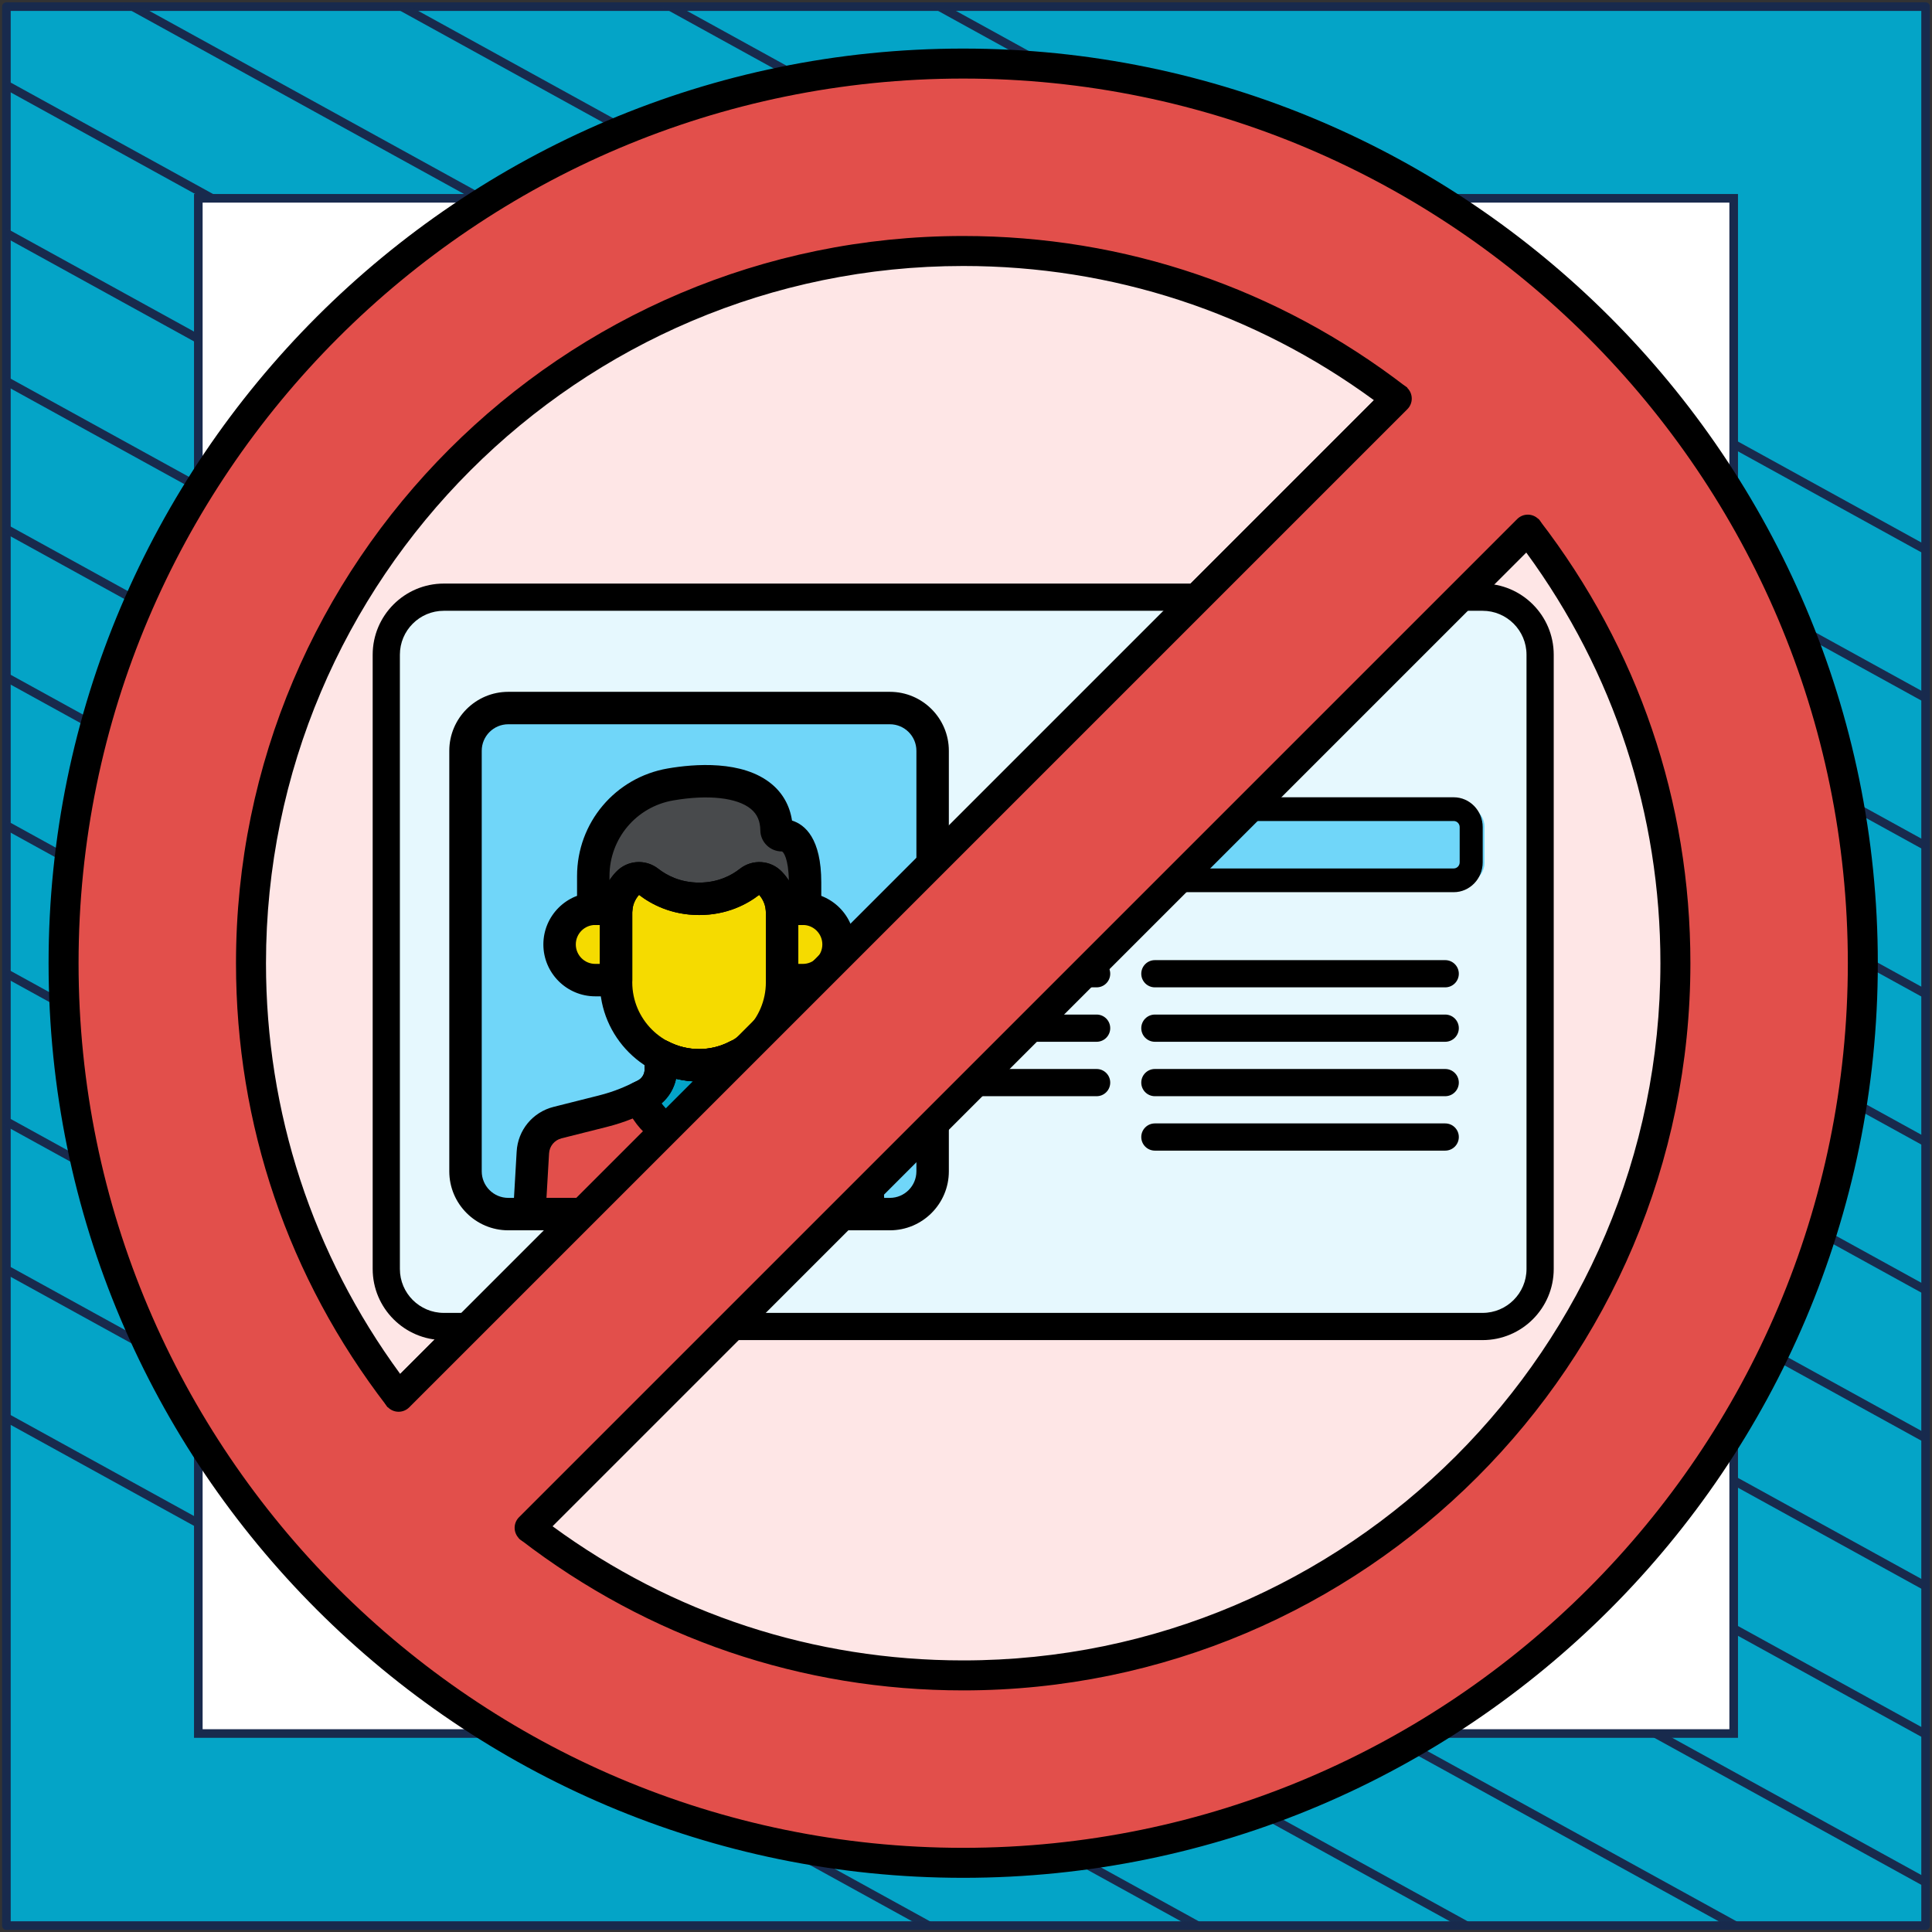 <?xml version="1.0" encoding="UTF-8"?> <svg xmlns="http://www.w3.org/2000/svg" width="302" height="302" viewBox="0 0 302 302" fill="none"><rect x="0" y="0" width="302" height="302" fill="#333333" stroke="none"/><path d="M301 1.038H1V301H301V1.038Z" fill="#04A4C7" stroke="#182A4D" stroke-width="1.346" stroke-linejoin="round"></path><mask id="mask0_2005_4158" style="mask-type:luminance" maskUnits="userSpaceOnUse" x="1" y="1" width="300" height="300"><path d="M301 1H1V300.962H301V1Z" fill="white"></path></mask><g mask="url(#mask0_2005_4158)"><path d="M-285.023 64.085L219.795 342.085" stroke="#182A4D" stroke-width="1.346" stroke-miterlimit="10"></path><path d="M-263.954 52.544L240.932 330.581" stroke="#182A4D" stroke-width="1.346" stroke-miterlimit="10"></path><path d="M-242.819 41.04L261.999 319.04" stroke="#182A4D" stroke-width="1.346" stroke-miterlimit="10"></path><path d="M-221.682 29.536L283.136 307.536" stroke="#182A4D" stroke-width="1.346" stroke-miterlimit="10"></path><path d="M-200.545 18.032L304.272 296.032" stroke="#182A4D" stroke-width="1.346" stroke-miterlimit="10"></path><path d="M-179.41 6.528L325.409 284.528" stroke="#182A4D" stroke-width="1.346" stroke-miterlimit="10"></path><path d="M-158.273 -5.014L346.545 273.024" stroke="#182A4D" stroke-width="1.346" stroke-miterlimit="10"></path><path d="M-137.205 -16.517L367.613 261.483" stroke="#182A4D" stroke-width="1.346" stroke-miterlimit="10"></path><path d="M-116.069 -28.021L388.749 249.979" stroke="#182A4D" stroke-width="1.346" stroke-miterlimit="10"></path><path d="M-94.932 -39.525L409.886 238.475" stroke="#182A4D" stroke-width="1.346" stroke-miterlimit="10"></path><path d="M-73.796 -51.029L431.023 226.971" stroke="#182A4D" stroke-width="1.346" stroke-miterlimit="10"></path><path d="M-52.659 -62.533L452.159 215.467" stroke="#182A4D" stroke-width="1.346" stroke-miterlimit="10"></path><path d="M-31.591 -74.075L473.227 203.963" stroke="#182A4D" stroke-width="1.346" stroke-miterlimit="10"></path><path d="M-10.454 -85.579L494.364 192.422" stroke="#182A4D" stroke-width="1.346" stroke-miterlimit="10"></path></g><path d="M271 31H31V270.975H271V31Z" fill="white" stroke="#182A4D" stroke-width="1.346" stroke-miterlimit="10"></path><path d="M150.562 9.937C72.897 9.937 9.937 72.897 9.937 150.562C9.937 228.227 72.897 291.187 150.562 291.187C228.227 291.187 291.187 228.227 291.187 150.562C291.187 72.897 228.227 9.937 150.562 9.937ZM150.562 261.89C89.176 261.89 39.234 211.948 39.234 150.562C39.234 89.176 89.176 39.234 150.562 39.234C211.949 39.234 261.89 89.176 261.89 150.562C261.89 211.948 211.949 261.89 150.562 261.89Z" fill="#E24F4B"></path><path d="M150.562 261.89C212.047 261.89 261.89 212.047 261.89 150.562C261.89 89.077 212.047 39.234 150.562 39.234C89.077 39.234 39.234 89.077 39.234 150.562C39.234 212.047 89.077 261.89 150.562 261.89Z" fill="#FEE6E6"></path><path d="M150.562 293.531C71.729 293.531 7.594 229.395 7.594 150.562C7.594 71.729 71.729 7.593 150.562 7.593C229.395 7.593 293.531 71.729 293.531 150.562C293.531 229.395 229.395 293.531 150.562 293.531ZM150.562 12.281C74.314 12.281 12.281 74.314 12.281 150.562C12.281 226.81 74.314 288.843 150.562 288.843C226.81 288.843 288.844 226.81 288.844 150.562C288.844 74.314 226.81 12.281 150.562 12.281Z" fill="black"></path><path d="M62.075 221.878L60.447 219.763C45.036 199.741 36.89 175.811 36.89 150.562C36.89 87.883 87.883 36.89 150.562 36.89C175.811 36.89 199.741 45.036 219.765 60.449L221.88 62.076L62.075 221.878ZM150.562 41.578C90.469 41.578 41.578 90.468 41.578 150.562C41.578 173.877 48.824 196.017 62.557 214.767L214.768 62.557C196.017 48.824 173.876 41.578 150.562 41.578Z" fill="black"></path><path d="M150.562 264.234C125.312 264.234 101.382 256.088 81.36 240.676L79.244 239.048L239.049 79.246L240.677 81.362C256.089 101.383 264.234 125.313 264.234 150.562C264.234 213.241 213.241 264.234 150.562 264.234ZM86.356 238.568C105.106 252.301 127.248 259.547 150.562 259.547C210.656 259.547 259.547 210.656 259.547 150.562C259.547 127.248 252.301 105.107 238.568 86.358L86.356 238.568Z" fill="black"></path><path d="M231.751 93.349H69.374C64.408 93.349 60.382 97.374 60.382 102.341V198.358C60.382 203.325 64.408 207.351 69.374 207.351H231.751C236.718 207.351 240.743 203.325 240.743 198.358V102.341C240.743 97.374 236.718 93.349 231.751 93.349Z" fill="#E6F8FE"></path><path d="M139.102 110.678H79.448C75.758 110.678 72.766 113.67 72.766 117.36V183.099C72.766 186.79 75.758 189.781 79.448 189.781H139.103C142.793 189.781 145.785 186.79 145.785 183.099V117.36C145.784 113.67 142.792 110.678 139.102 110.678Z" fill="#70D6F9"></path><path d="M109.275 166.524C107.122 166.524 105.089 165.99 103.297 165.052V167.164C103.297 168.874 102.321 170.434 100.787 171.189C98.722 172.208 96.917 173.021 94.182 173.709L87.156 175.478C84.982 176.026 83.418 177.922 83.293 180.159L82.735 189.78H135.817L135.259 180.159C135.134 177.921 133.57 176.025 131.396 175.478L124.37 173.709C120.646 172.772 117.718 171.166 117.756 171.185C116.225 170.431 115.255 168.871 115.255 167.164V165.052C113.461 165.99 111.428 166.524 109.275 166.524Z" fill="#E24F4B"></path><path d="M120.398 138.025C119.549 137.135 118.17 137.054 117.202 137.812C115.673 139.013 113.026 140.497 109.289 140.497C105.542 140.497 102.882 139.006 101.346 137.803C100.38 137.047 99.003 137.132 98.156 138.02L98.152 138.025C96.962 139.274 96.298 140.932 96.298 142.656V153.547C96.298 160.684 102.137 166.524 109.275 166.524C116.412 166.524 122.252 160.684 122.252 153.547V142.656C122.252 140.932 121.589 139.274 120.398 138.025Z" fill="#F5DB00"></path><path d="M100.796 171.185C100.557 171.304 100.32 171.419 100.085 171.531C101.444 175.294 105.058 178.003 109.275 178.003C113.487 178.003 117.098 175.301 118.46 171.544C118.001 171.321 117.742 171.18 117.754 171.185C116.223 170.431 115.253 168.871 115.253 167.164V165.052C113.461 165.99 111.428 166.524 109.275 166.524C107.122 166.524 105.089 165.99 103.297 165.052V167.164C103.297 168.871 102.327 170.43 100.796 171.185Z" fill="#04A4C7"></path><path d="M93.049 142.05H96.327C96.463 140.547 97.102 139.127 98.151 138.025L98.155 138.02C99.002 137.132 100.379 137.048 101.346 137.803C102.881 139.005 105.542 140.497 109.288 140.497C113.026 140.497 115.672 139.013 117.202 137.812C118.169 137.053 119.548 137.135 120.397 138.025C121.447 139.127 122.086 140.546 122.222 142.05H125.499C125.614 142.05 125.726 142.061 125.839 142.068C125.839 141.343 125.839 138.603 125.839 137.933C125.839 131.458 123.5 130.558 122.201 130.558C121.766 130.558 121.39 130.224 121.384 129.789C121.284 122.557 113.026 121.199 104.803 122.619C97.831 123.822 92.735 129.869 92.735 136.944V142.066C92.841 142.061 92.944 142.05 93.049 142.05Z" fill="#484A4C"></path><path d="M125.501 142.05H122.224C122.242 142.251 122.253 142.453 122.253 142.656V153.206H125.502C128.583 153.206 131.08 150.709 131.08 147.628C131.08 144.547 128.582 142.05 125.501 142.05Z" fill="#F5DB00"></path><path d="M96.298 142.656C96.298 142.453 96.309 142.251 96.328 142.05H93.049C89.968 142.05 87.471 144.547 87.471 147.628C87.471 150.709 89.968 153.206 93.049 153.206H96.298V142.656Z" fill="#F5DB00"></path><path d="M139.102 192.316H79.448C74.366 192.316 70.231 188.181 70.231 183.098V117.359C70.231 112.277 74.366 108.143 79.448 108.143H139.102C144.185 108.143 148.319 112.277 148.319 117.359V183.098C148.319 188.181 144.185 192.316 139.102 192.316ZM79.448 113.213C77.163 113.213 75.302 115.073 75.302 117.359V183.098C75.302 185.384 77.162 187.245 79.448 187.245H139.102C141.388 187.245 143.248 185.385 143.248 183.098V117.359C143.248 115.073 141.389 113.213 139.102 113.213H79.448Z" fill="black"></path><path d="M135.816 192.316H82.734C82.037 192.316 81.369 192.028 80.891 191.521C80.412 191.014 80.163 190.331 80.204 189.634L80.762 180.013C80.948 176.655 83.269 173.842 86.536 173.02L93.562 171.251C96.146 170.6 97.788 169.84 99.666 168.916C100.331 168.587 100.761 167.9 100.761 167.164V165.052C100.761 164.164 101.225 163.342 101.984 162.883C102.743 162.423 103.686 162.395 104.472 162.804C107.474 164.376 111.078 164.375 114.078 162.804C114.863 162.393 115.808 162.422 116.567 162.882C117.326 163.341 117.79 164.163 117.79 165.051V167.163C117.79 167.911 118.206 168.58 118.876 168.911C118.915 168.93 118.955 168.951 118.994 168.972C119.167 169.066 121.742 170.434 124.989 171.251L132.015 173.02C135.283 173.842 137.604 176.655 137.79 180.019L138.348 189.634C138.389 190.331 138.14 191.014 137.662 191.521C137.181 192.028 136.514 192.316 135.816 192.316ZM85.422 187.245H133.13L132.728 180.306C132.664 179.164 131.881 178.214 130.777 177.937L123.751 176.169C122.084 175.749 120.374 175.163 118.67 174.426C117.733 174.022 117.03 173.718 116.51 173.396C114.611 172.414 113.301 170.668 112.872 168.633C110.519 169.199 108.035 169.199 105.681 168.633C105.242 170.713 103.88 172.492 101.91 173.464C99.91 174.451 97.86 175.399 94.802 176.169L87.776 177.937C86.673 178.215 85.889 179.164 85.826 180.301L85.422 187.245Z" fill="black"></path><path d="M109.275 169.06C100.721 169.06 93.763 162.101 93.763 153.548V142.656C93.763 140.269 94.671 138.003 96.317 136.276C98.071 134.436 100.902 134.236 102.909 135.807C104.165 136.79 106.291 137.962 109.29 137.962C112.28 137.962 114.392 136.797 115.639 135.819C117.647 134.242 120.483 134.438 122.235 136.276C123.882 138.004 124.789 140.27 124.789 142.656V153.548C124.787 162.101 117.829 169.06 109.275 169.06ZM99.888 139.882C99.206 140.651 98.833 141.63 98.833 142.656V153.548C98.833 159.305 103.517 163.989 109.274 163.989C115.031 163.989 119.716 159.305 119.716 153.548V142.656C119.716 141.628 119.343 140.651 118.665 139.887C116.778 141.341 113.646 143.033 109.288 143.033C104.928 143.033 101.785 141.339 99.888 139.882Z" fill="black"></path><path d="M109.275 180.539C104.112 180.539 99.46 177.265 97.701 172.392C97.258 171.167 97.816 169.807 98.991 169.244L99.675 168.911C100.344 168.581 100.76 167.912 100.76 167.164V165.052C100.76 164.164 101.224 163.342 101.982 162.883C102.742 162.423 103.685 162.395 104.471 162.804C107.473 164.376 111.077 164.375 114.077 162.804C114.862 162.393 115.807 162.422 116.566 162.882C117.325 163.341 117.789 164.163 117.789 165.051V167.163C117.789 167.911 118.204 168.58 118.875 168.911C118.914 168.93 118.954 168.951 118.991 168.972C119.057 169.008 119.258 169.113 119.565 169.261C120.735 169.828 121.286 171.186 120.843 172.408C119.08 177.271 114.43 180.539 109.275 180.539ZM103.42 172.464C104.762 174.314 106.929 175.467 109.275 175.467C111.62 175.467 113.788 174.314 115.13 172.464C113.977 171.469 113.185 170.128 112.87 168.632C110.517 169.198 108.034 169.198 105.679 168.632C105.364 170.128 104.572 171.469 103.42 172.464Z" fill="black"></path><path d="M125.841 144.603C125.789 144.603 125.738 144.602 125.687 144.598C125.68 144.598 125.587 144.592 125.581 144.591L122.224 144.586C120.912 144.586 119.817 143.586 119.698 142.281C119.617 141.394 119.253 140.55 118.666 139.887C116.779 141.342 113.647 143.033 109.289 143.033C104.928 143.033 101.785 141.34 99.888 139.882C99.297 140.55 98.932 141.393 98.852 142.28C98.733 143.586 97.639 144.586 96.327 144.586H93.065C93.036 144.588 92.891 144.597 92.882 144.598C92.189 144.636 91.504 144.389 90.996 143.909C90.489 143.431 90.202 142.765 90.202 142.067V136.945C90.202 128.615 96.162 121.54 104.375 120.122C108.492 119.411 116.077 118.782 120.625 122.56C122.376 124.013 123.458 125.965 123.804 128.265C125.827 128.897 128.377 131.057 128.377 137.934V142.069C128.377 142.768 128.088 143.437 127.579 143.916C127.107 144.358 126.485 144.603 125.841 144.603ZM99.864 134.751C100.93 134.751 102.004 135.099 102.908 135.808C104.164 136.79 106.29 137.963 109.289 137.963C112.279 137.963 114.391 136.797 115.638 135.819C117.646 134.242 120.482 134.438 122.234 136.276C122.634 136.696 122.992 137.152 123.305 137.636C123.26 134.19 122.441 133.094 122.204 133.094C120.381 133.094 118.877 131.626 118.852 129.823C118.831 128.343 118.366 127.273 117.385 126.459C115.237 124.675 110.697 124.174 105.237 125.117C99.463 126.113 95.273 131.088 95.273 136.944V137.594C95.579 137.126 95.928 136.684 96.317 136.275C97.279 135.267 98.567 134.751 99.864 134.751Z" fill="black"></path><path d="M125.501 155.741H122.252C120.852 155.741 119.717 154.606 119.717 153.206V142.656C119.717 142.528 119.71 142.401 119.697 142.275C119.635 141.566 119.872 140.864 120.353 140.339C120.833 139.813 121.512 139.514 122.223 139.514H125.5C129.974 139.514 133.613 143.154 133.613 147.627C133.613 152.101 129.975 155.741 125.501 155.741ZM124.787 150.671H125.501C127.179 150.671 128.544 149.306 128.544 147.628C128.544 145.951 127.179 144.586 125.501 144.586H124.787V150.671Z" fill="black"></path><path d="M96.298 155.741H93.049C88.576 155.741 84.936 152.101 84.936 147.628C84.936 143.155 88.576 139.515 93.049 139.515H96.326C97.04 139.515 97.719 139.814 98.199 140.341C98.679 140.867 98.917 141.571 98.852 142.281C98.841 142.405 98.832 142.53 98.832 142.656V153.206C98.834 154.606 97.698 155.741 96.298 155.741ZM93.049 144.586C91.371 144.586 90.007 145.951 90.007 147.628C90.007 149.306 91.371 150.671 93.049 150.671H93.763V144.586H93.049Z" fill="black"></path><path d="M229.304 126.275H163.912C162.397 126.275 161.168 127.581 161.168 129.192V134.896C161.168 136.507 162.397 137.813 163.912 137.813H229.304C230.82 137.813 232.048 136.507 232.048 134.896V129.192C232.048 127.581 230.82 126.275 229.304 126.275Z" fill="#70D6F9"></path><path d="M231.751 209.477H69.374C63.243 209.477 58.255 204.489 58.255 198.358V102.341C58.255 96.21 63.243 91.221 69.374 91.221H231.751C237.882 91.221 242.87 96.21 242.87 102.341V198.358C242.87 204.489 237.882 209.477 231.751 209.477ZM69.374 95.475C65.588 95.475 62.508 98.555 62.508 102.341V198.358C62.508 202.144 65.588 205.224 69.374 205.224H231.751C235.536 205.224 238.616 202.144 238.616 198.358V102.341C238.616 98.555 235.536 95.475 231.751 95.475H69.374Z" fill="black"></path><path d="M171.419 154.337H153.127C151.952 154.337 151 153.385 151 152.21C151 151.035 151.952 150.083 153.127 150.083H171.419C172.593 150.083 173.545 151.035 173.545 152.21C173.545 153.385 172.593 154.337 171.419 154.337Z" fill="black"></path><path d="M171.419 162.845H153.127C151.952 162.845 151 161.893 151 160.718C151 159.543 151.952 158.591 153.127 158.591H171.419C172.593 158.591 173.545 159.543 173.545 160.718C173.545 161.893 172.593 162.845 171.419 162.845Z" fill="black"></path><path d="M225.908 154.337H180.525C179.35 154.337 178.398 153.385 178.398 152.21C178.398 151.035 179.35 150.083 180.525 150.083H225.908C227.083 150.083 228.035 151.035 228.035 152.21C228.035 153.385 227.083 154.337 225.908 154.337Z" fill="black"></path><path d="M225.908 162.845H180.525C179.35 162.845 178.398 161.893 178.398 160.718C178.398 159.543 179.35 158.591 180.525 158.591H225.908C227.083 158.591 228.035 159.543 228.035 160.718C228.035 161.893 227.083 162.845 225.908 162.845Z" fill="black"></path><path d="M171.419 171.353H153.127C151.952 171.353 151 170.401 151 169.226C151 168.051 151.952 167.099 153.127 167.099H171.419C172.593 167.099 173.545 168.051 173.545 169.226C173.545 170.401 172.593 171.353 171.419 171.353Z" fill="black"></path><path d="M225.908 171.353H180.525C179.35 171.353 178.398 170.401 178.398 169.226C178.398 168.051 179.35 167.099 180.525 167.099H225.908C227.083 167.099 228.035 168.051 228.035 169.226C228.035 170.401 227.083 171.353 225.908 171.353Z" fill="black"></path><path d="M225.908 179.86H180.525C179.35 179.86 178.398 178.908 178.398 177.733C178.398 176.559 179.35 175.607 180.525 175.607H225.908C227.083 175.607 228.035 176.559 228.035 177.733C228.035 178.908 227.083 179.86 225.908 179.86Z" fill="black"></path><path d="M227.237 139.462H162.125C159.626 139.462 157.594 137.367 157.594 134.794V129.294C157.594 126.72 159.626 124.626 162.125 124.626H227.237C229.736 124.626 231.769 126.72 231.769 129.294V134.794C231.769 137.367 229.736 139.462 227.237 139.462ZM162.125 128.335C161.611 128.335 161.194 128.765 161.194 129.293V134.793C161.194 135.322 161.612 135.752 162.125 135.752H227.237C227.751 135.752 228.169 135.322 228.169 134.793V129.293C228.169 128.764 227.751 128.335 227.237 128.335H162.125Z" fill="black"></path><path d="M228.457 52.154L248.938 72.636L70.966 250.608L50.484 230.127L228.457 52.154Z" fill="#E24F4B"></path><path d="M62.306 220.678C61.706 220.678 61.107 220.449 60.649 219.991C59.734 219.076 59.734 217.592 60.649 216.677L216.678 60.648C217.594 59.732 219.077 59.732 219.992 60.648C220.908 61.563 220.908 63.047 219.992 63.962L63.963 219.991C63.505 220.449 62.905 220.678 62.306 220.678Z" fill="black"></path><path d="M82.789 241.163C82.189 241.163 81.59 240.935 81.132 240.477C80.217 239.561 80.217 238.078 81.132 237.162L237.162 81.133C238.077 80.218 239.56 80.218 240.476 81.133C241.391 82.048 241.391 83.532 240.476 84.447L84.446 240.477C83.988 240.934 83.389 241.163 82.789 241.163Z" fill="black"></path></svg> 